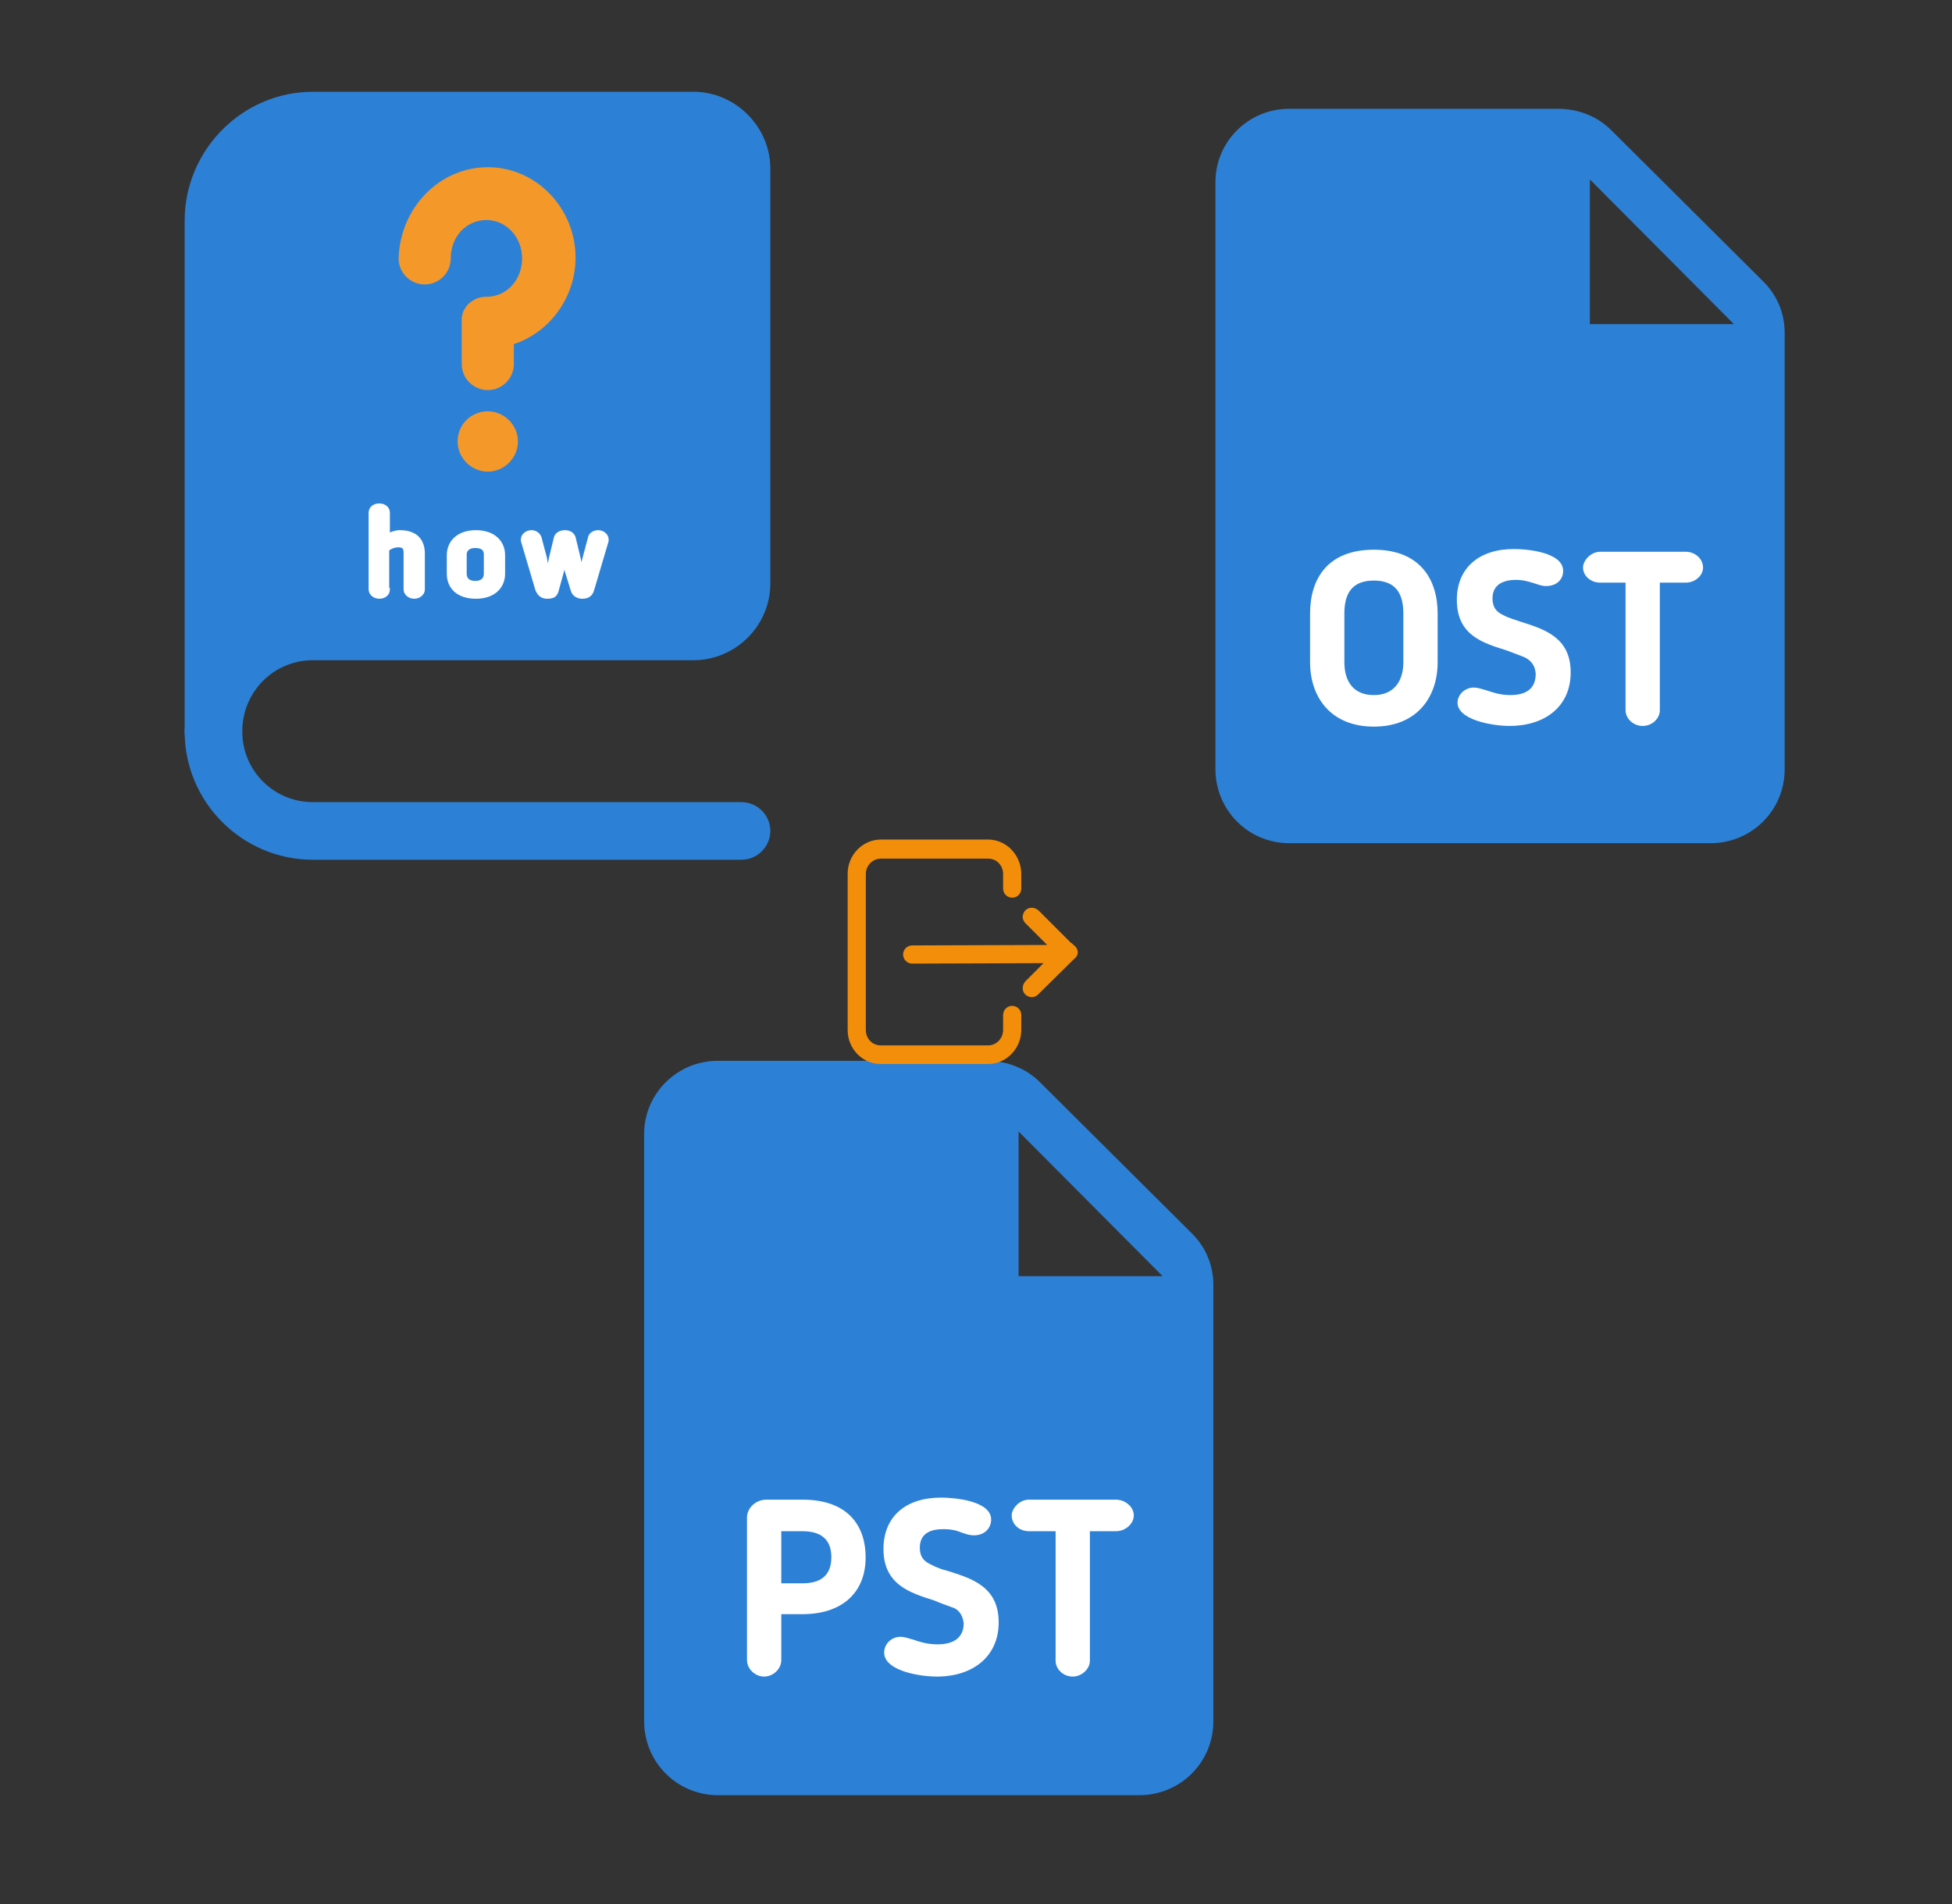 ﻿<?xml version="1.0" encoding="utf-8"?>
<!DOCTYPE svg PUBLIC "-//W3C//DTD SVG 1.1//EN" "http://www.w3.org/Graphics/SVG/1.1/DTD/svg11.dtd">
<svg width="1025" height="1000" xmlns="http://www.w3.org/2000/svg" xmlns:xlink="http://www.w3.org/1999/xlink" xmlns:xml="http://www.w3.org/XML/1998/namespace" version="1.1">
  <rect width="100%" height="100%" fill="#333333" stroke="none"/>
  <svg x="0" y="0" width="475" height="500" viewBox="0, 0, 131.9, 125.7" xml:space="preserve" id="Layer_1" enable-background="new 0 0 131.9 125.7" xmlns="http://www.w3.org/2000/svg" xmlns:xlink="http://www.w3.org/1999/xlink" xmlns:xml="http://www.w3.org/XML/1998/namespace" version="1.1">
    <rect x="54.1" y="15.3" width="36.4" height="49.6" style="fill:#F4982A;" />
    <g transform="translate(-4.976, -13.786)">
      <path d="M50.6 20.6 C40.3 20.6 31.9 29.1 31.9 39.4 L31.9 113.9 C31.9 116.2 33.8 118.1 36.1 118.1 C38.4 118.1 40.3 116.2 40.3 113.9 C40.3 108.1 44.9 103.5 50.6 103.5 L106.1 103.5 C112.2 103.5 117.3 98.5 117.3 92.3 L117.3 31.8 C117.3 25.7 112.2 20.6 106.1 20.6 L50.6 20.6 z M76.1 31.6 C83.2 31.6 88.9 37.6 88.9 44.8 C88.9 50.6 85.1 55.7 79.9 57.4 L79.9 60.3 C79.9 62.4 78.2 64.1 76.1 64.1 C76.1 64.1 76.1 64.1 76.1 64.1 C74 64.1 72.3 62.4 72.3 60.3 L72.3 54.2 C72.3 54 72.3 53.8 72.3 53.6 C72.3 53.4 72.4 53.2 72.4 53 C72.5 52.8 72.5 52.6 72.6 52.5 C72.7 52.3 72.8 52.2 72.9 52 C73.1 51.7 73.4 51.4 73.7 51.2 C73.9 51.1 74 51 74.2 50.9 C74.7 50.6 75.3 50.5 75.9 50.5 C78.8 50.5 81.1 48.1 81.1 44.9 C81.1 41.7 78.7 39.3 75.9 39.3 C73 39.3 70.7 41.7 70.7 44.9 C70.7 47 69 48.7 66.9 48.7 C64.8 48.7 63.1 47 63.1 44.9 C63.1 44.9 63.1 44.9 63.1 44.9 C63.3 37.6 69 31.6 76.1 31.6 z M76.1 67.2 C78.5 67.2 80.5 69.2 80.5 71.6 C80.5 74 78.5 76 76.1 76 C76.1 76 76.1 76 76.1 76 C73.7 76 71.7 74 71.7 71.6 C71.7 69.1 73.7 67.2 76.1 67.2 z" style="fill:#2C81D6;" />
      <path d="M36.1 109.7 C33.8 109.7 31.9 111.6 31.9 113.9 C31.9 113.9 31.9 113.9 31.9 113.9 C31.9 124.2 40.3 132.6 50.6 132.6 L113.1 132.6 C115.4 132.6 117.3 130.7 117.3 128.4 C117.3 126.1 115.4 124.2 113.1 124.2 L50.6 124.2 C44.9 124.2 40.3 119.6 40.3 113.9 C40.3 111.6 38.4 109.7 36.1 109.7 C36.1 109.7 36.1 109.7 36.1 109.7 z" style="fill:#2C81D6;" />
    </g>
    <g>
      <path d="M56.6 79.4 C56.6 80 56.1 80.5 55.3 80.5 C54.6 80.5 54 80 54 79.4 L54 68.2 C54 67.6 54.5 67.1 55.3 67.1 C56.1 67.1 56.6 67.6 56.6 68.2 L56.6 71.5 C57.1 71.2 57.7 71 58.3 71 C60.7 71 61.7 72.3 61.7 74.2 L61.7 79.4 C61.7 80 61.1 80.5 60.4 80.5 C59.7 80.5 59.1 80 59.1 79.4 L59.1 74 C59.1 73.3 58.8 73 58.1 73 C57.6 73 56.9 73.2 56.5 73.6 L56.5 79.4 z" stroke-width="0.5" stroke-miterlimit="10" style="fill:white;stroke:white;" />
      <path d="M65.4 77.1 L65.4 74.4 C65.4 72.5 66.8 71 69.4 71 C72 71 73.4 72.5 73.4 74.4 L73.4 77.1 C73.4 79 72 80.5 69.4 80.5 C66.8 80.5 65.4 79.1 65.4 77.1 z M70.8 77.1 L70.8 74.3 C70.8 73.5 70.3 73.1 69.3 73.1 C68.3 73.1 67.8 73.6 67.8 74.3 L67.8 77.1 C67.8 77.9 68.3 78.4 69.3 78.4 C70.3 78.4 70.8 77.9 70.8 77.1 z" stroke-width="0.5" stroke-miterlimit="10" style="fill:white;stroke:white;" />
      <path d="M82.6 76.7 C82.4 76 82.4 75.2 82.3 74.5 C82.2 75.3 82.1 76 82 76.7 L81.2 79.6 C81 80.3 80.6 80.5 79.8 80.5 C79 80.5 78.6 80.1 78.3 79.4 L76.2 72.3 C76.2 72.2 76.2 72.1 76.2 72.1 C76.2 71.5 76.8 71 77.5 71 C78 71 78.5 71.3 78.7 71.8 L79.5 74.8 C79.7 75.7 79.7 76.7 79.9 77.6 C80 76.7 80.1 75.7 80.3 74.8 L81 71.9 C81.1 71.4 81.6 71 82.4 71 C83.1 71 83.6 71.4 83.7 71.9 L84.4 74.8 C84.6 75.7 84.7 76.7 84.8 77.6 C84.9 76.7 84.9 75.7 85.2 74.8 L86 71.8 C86.1 71.3 86.7 71 87.2 71 C87.9 71 88.5 71.5 88.5 72.1 C88.5 72.1 88.5 72.2 88.5 72.3 L86.4 79.4 C86.2 80.1 85.8 80.5 84.9 80.5 C84.3 80.5 83.7 80.2 83.5 79.6 L82.6 76.7 z" stroke-width="0.5" stroke-miterlimit="10" style="fill:white;stroke:white;" />
    </g>
  </svg>
  <svg x="550" y="0" width="475" height="500" viewBox="0, 0, 131.9, 125.7" xml:space="preserve" id="Layer_1#1" enable-background="new 0 0 131.9 125.7" xmlns="http://www.w3.org/2000/svg" xmlns:xlink="http://www.w3.org/1999/xlink" xmlns:xml="http://www.w3.org/XML/1998/namespace" version="1.1">
    <g>
      <g>
        <path d="M74.5 9.3 L35.2 9.3 C29.4 9.3 24.5 14 24.5 20 L24.5 105.6 C24.5 111.5 29.2 116.4 35.3 116.4 L96.7 116.4 C102.6 116.4 107.5 111.7 107.5 105.6 L107.5 42 C107.5 39.1 106.4 36.5 104.4 34.5 L82.2 12.4 C80.2 10.4 77.4 9.3 74.5 9.3 z M79.1 40.7 L79.1 19.6 L100.1 40.7 L79.1 40.7 z" style="fill:#2C81D6;" />
      </g>
    </g>
    <g>
      <path d="M38.3 90 L38.3 82.9 C38.3 77.8 40.9 73.6 47.6 73.6 C54.3 73.6 56.9 77.9 56.9 82.9 L56.9 90 C56.9 95.2 53.8 99.4 47.6 99.4 C41.4 99.4 38.3 95.2 38.3 90 z M43.3 82.9 L43.3 90 C43.3 92.9 44.7 94.8 47.6 94.8 C50.5 94.8 51.9 92.8 51.9 90 L51.9 82.9 C51.9 80 50.8 78.1 47.6 78.1 C44.4 78.1 43.3 80 43.3 82.9 z" style="fill:white;" />
      <path d="M69.6 89.3 C68.9 89 68 88.7 67 88.3 C63.5 87.2 59.7 86.1 59.7 80.9 C59.7 76.3 62.9 73.5 68 73.5 C70.1 73.5 75.2 74 75.2 76.7 C75.2 77.9 74.3 78.9 72.7 78.9 C72.1 78.9 71.6 78.7 71 78.5 C70.3 78.3 69.5 78 68.3 78 C66.6 78 64.9 78.6 64.9 80.7 C64.9 82.3 65.8 82.8 66.4 83.1 C67.3 83.6 68.2 83.8 69 84.1 C72.5 85.2 76.3 86.4 76.3 91.5 C76.3 96.5 72.5 99.3 67.4 99.3 C64.8 99.3 59.8 98.4 59.8 95.9 C59.8 94.8 60.8 93.7 62.2 93.7 C62.7 93.7 63.3 93.9 64 94.1 C64.9 94.4 66 94.8 67.5 94.8 C70 94.8 71.2 93.7 71.2 91.7 C71.1 90.2 70.2 89.6 69.6 89.3 z" style="fill:white;" />
      <path d="M84.4 78.4 L80.6 78.4 C79.2 78.4 78.1 77.4 78.1 76.2 C78.1 75.2 79.2 73.9 80.6 73.9 L93.1 73.9 C94.4 73.9 95.6 74.9 95.6 76.2 C95.6 77.4 94.4 78.4 93.1 78.4 L89.3 78.4 L89.3 97 C89.3 98.2 88.2 99.3 86.8 99.3 C85.4 99.3 84.3 98.2 84.3 97 L84.3 78.4 z" style="fill:white;" />
    </g>
  </svg>
  <svg x="250" y="500" width="475" height="500" viewBox="0, 0, 131.9, 125.7" xml:space="preserve" id="Layer_1#2" enable-background="new 0 0 131.9 125.7" xmlns="http://www.w3.org/2000/svg" xmlns:xlink="http://www.w3.org/1999/xlink" xmlns:xml="http://www.w3.org/XML/1998/namespace" version="1.1">
    <g>
      <g>
        <path d="M74.5 9.3 L35.2 9.3 C29.4 9.3 24.5 14 24.5 20 L24.5 105.6 C24.5 111.5 29.2 116.4 35.3 116.4 L96.7 116.4 C102.6 116.4 107.5 111.7 107.5 105.6 L107.5 42 C107.5 39.1 106.4 36.5 104.4 34.5 L82.2 12.4 C80.2 10.4 77.4 9.3 74.5 9.3 z M79.1 40.7 L79.1 19.6 L100.1 40.7 L79.1 40.7 z" style="fill:#2C81D6;" />
      </g>
    </g>
    <g>
      <path d="M44.5 90.1 L44.5 96.7 C44.5 98 43.3 99.1 42 99.1 C40.7 99.1 39.5 98 39.5 96.7 L39.5 75.9 C39.5 74.5 40.8 73.3 42.3 73.3 L47.6 73.3 C54.4 73.3 56.8 77.3 56.8 81.7 C56.8 87 53.2 90 47.6 90 L44.5 90 z M44.5 85.5 L47.6 85.5 C50.3 85.5 51.8 84.3 51.8 81.7 C51.8 79.8 51 77.9 47.6 77.9 L44.5 77.9 L44.5 85.5 z" style="fill:white;" />
      <path d="M69.4 89 C68.6 88.7 67.7 88.4 66.8 88 C63.3 86.9 59.4 85.7 59.4 80.5 C59.4 75.8 62.6 73 67.8 73 C69.9 73 75.1 73.5 75.1 76.2 C75.1 77.4 74.2 78.5 72.6 78.5 C71.9 78.5 71.4 78.3 70.8 78.1 C70.1 77.8 69.3 77.6 68.1 77.6 C66.3 77.6 64.7 78.2 64.7 80.3 C64.7 81.9 65.6 82.4 66.2 82.7 C67.1 83.2 68 83.5 68.8 83.7 C72.3 84.8 76.2 86 76.2 91.2 C76.2 96.2 72.4 99.1 67.2 99.1 C64.5 99.1 59.5 98.2 59.5 95.6 C59.5 94.4 60.5 93.3 61.9 93.3 C62.4 93.3 63 93.5 63.7 93.7 C64.6 94 65.7 94.4 67.3 94.4 C69.8 94.4 71.1 93.3 71.1 91.3 C70.9 89.8 70.1 89.2 69.4 89 z" style="fill:white;" />
      <path d="M84.4 77.9 L80.6 77.9 C79.2 77.9 78.1 76.9 78.1 75.6 C78.1 74.6 79.2 73.3 80.6 73.3 L93.3 73.3 C94.6 73.3 95.9 74.3 95.9 75.6 C95.9 76.8 94.7 77.9 93.3 77.9 L89.5 77.9 L89.5 96.8 C89.5 98 88.3 99.1 87 99.1 C85.6 99.1 84.5 98 84.5 96.8 L84.5 77.9 z" style="fill:white;" />
    </g>
  </svg>
  <svg x="350" y="350" width="300" height="300" viewBox="0, 0, 68, 125.7" xml:space="preserve" id="Layer_1#3" enable-background="new 0 0 68 125.7" xmlns="http://www.w3.org/2000/svg" xmlns:xlink="http://www.w3.org/1999/xlink" xmlns:xml="http://www.w3.org/XML/1998/namespace" version="1.1">
    <g id="Layer_1_00000017508270875717587870000016084312708746865847_" />
    <g id="sync_1_" />
    <g id="add_1_" />
    <g id="move_1_" />
    <g id="transfer_1_" />
    <g id="share_1_" />
    <g id="link_1_" />
    <g id="export_1_" />
    <g id="integrate_1_" />
    <g id="connect_1_" />
    <g id="copy_1_" />
    <g id="convert_1_" />
    <g id="push" />
    <g id="upload_1_" />
    <g id="download_1_" />
    <g id="migrate_1_" />
    <g id="import_export_1_" />
    <g id="create_shared_1_" />
    <g id="auto-sync_1_" />
    <g id="two-way_sync_1_" />
    <g id="one-way_two-way_sync_1_" />
    <g id="access_1_" />
    <g id="edit" />
    <g id="manage_1_" />
    <g id="update_1_" />
    <g id="open_1_" />
    <g id="display_1_" />
    <g id="use_1_" />
    <g id="get_1_" />
    <g>
      <g>
        <path d="M41.9 38.1 L18.3 38.1 C14.3 38.1 11 41.5 11 45.6 L11 80 C11 84.2 14.3 87.5 18.3 87.5 L41.9 87.5 C45.9 87.5 49.2 84.1 49.2 80 L49.2 76.7 C49.2 75.6 48.3 74.7 47.2 74.7 L47.2 74.7 C46.1 74.7 45.2 75.6 45.2 76.7 L45.2 80 C45.2 81.9 43.7 83.4 41.9 83.4 L18.3 83.4 C16.4 83.4 15 81.9 15 80 L15 45.7 C15 43.8 16.5 42.3 18.3 42.3 L41.9 42.3 C43.8 42.3 45.2 43.8 45.2 45.7 L45.2 48.9 C45.2 50 46.1 50.9 47.2 50.9 L47.2 50.9 C48.3 50.9 49.2 50 49.2 48.9 L49.2 45.7 C49.2 41.5 45.9 38.1 41.9 38.1 z" style="fill:#F28E0A;" />
      </g>
      <path d="M61.6 62.6 C61.5 62.1 61.2 61.6 60.7 61.3 L60.3 60.9 L60.3 60.9 L60.1 60.8 L53.1 53.8 C52.3 53 51.1 52.9 50.3 53.5 C49.8 53.9 49.6 54.4 49.5 55 L49.5 55 C49.5 55.6 49.7 56.1 50.1 56.5 L54.9 61.3 L25.2 61.4 C24.1 61.4 23.2 62.3 23.2 63.4 C23.2 64.5 24.1 65.4 25.2 65.4 L54.1 65.3 L50.2 69.2 C49.4 70 49.3 71.2 49.9 72 C50.3 72.5 50.8 72.7 51.4 72.8 C52 72.8 52.5 72.6 52.9 72.2 L60.8 64.4 C61.5 63.9 61.7 63.2 61.6 62.6 z" style="fill:#F28E0A;" />
    </g>
  </svg>
</svg>